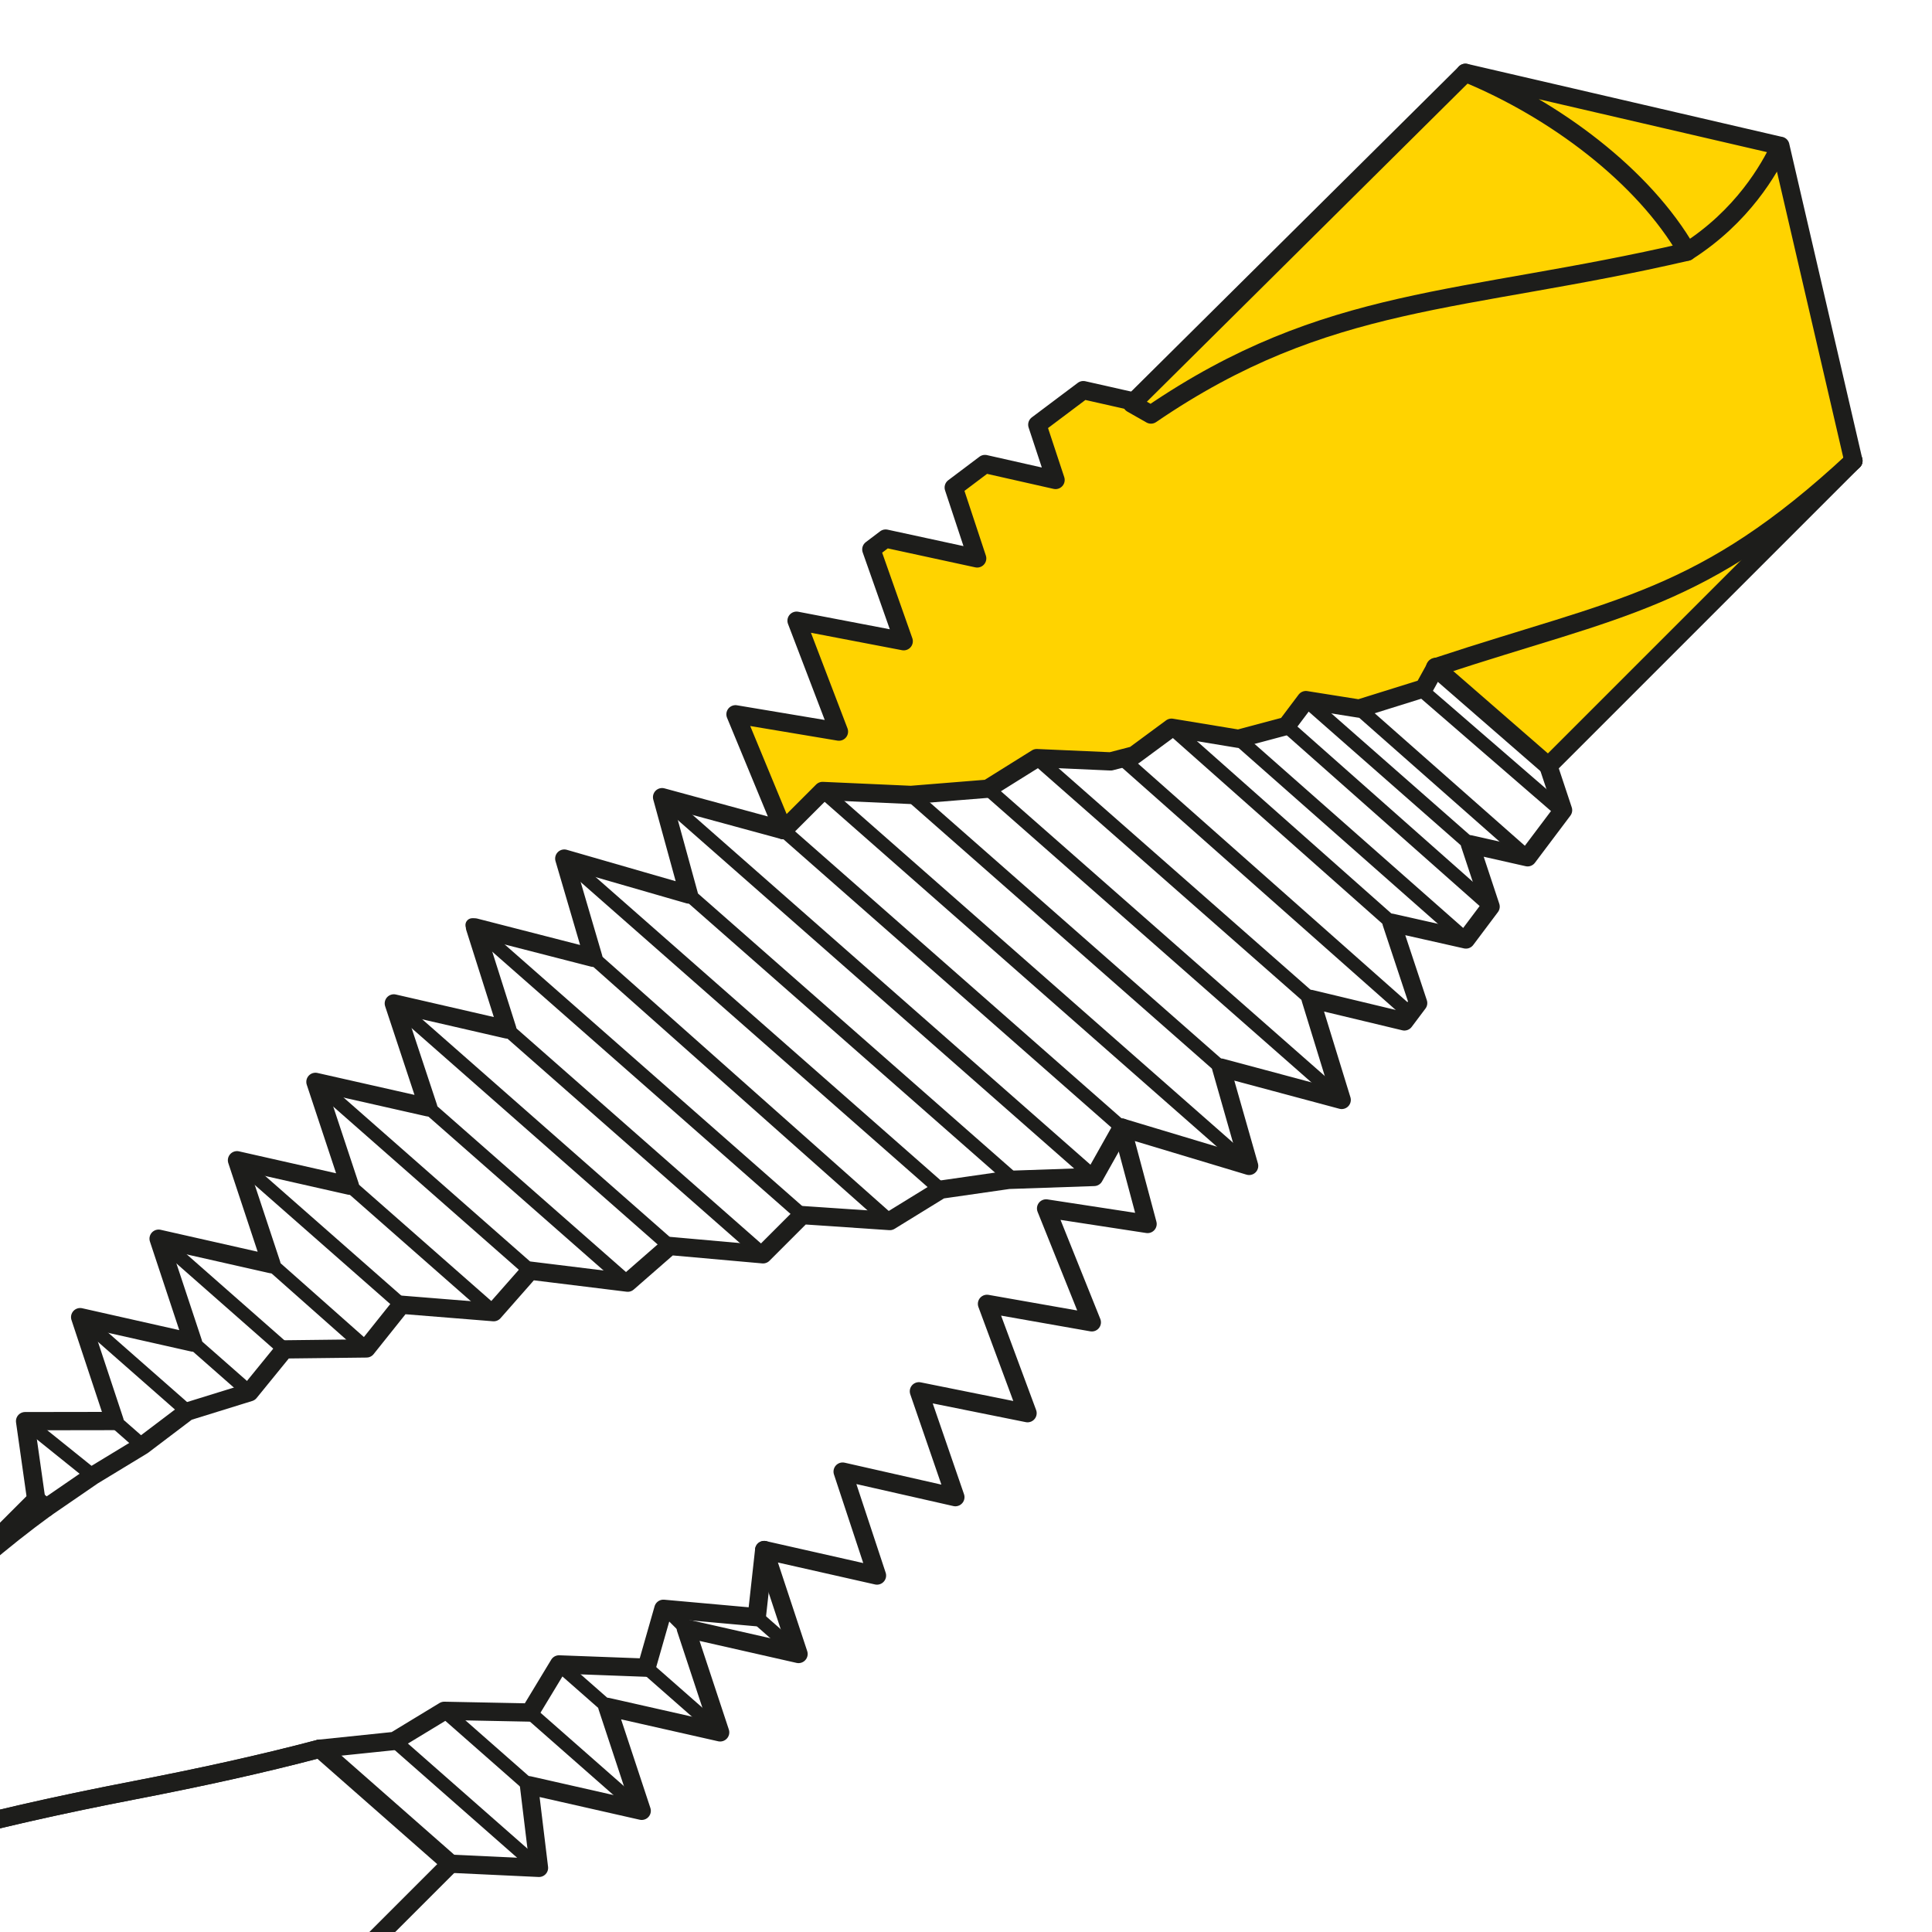 <?xml version="1.0" encoding="UTF-8"?>
<svg id="Icons" xmlns="http://www.w3.org/2000/svg" xmlns:xlink="http://www.w3.org/1999/xlink" viewBox="0 0 283.46 283.46">
  <defs>
    <style>
      .cls-1 {
        stroke-width: 2px;
      }

      .cls-1, .cls-2, .cls-3 {
        fill: none;
      }

      .cls-1, .cls-3 {
        stroke: #1d1d1b;
        stroke-linecap: round;
        stroke-linejoin: round;
      }

      .cls-4 {
        fill: #ffd300;
      }

      .cls-5 {
        clip-path: url(#clippath);
      }

      .cls-3 {
        stroke-width: 2.68px;
      }
    </style>
    <clipPath id="clippath">
      <rect class="cls-2" x="0" y="0" width="283.46" height="283.46" transform="translate(283.46 0) rotate(90)"/>
    </clipPath>
  </defs>
  <g class="cls-5">
    <g>
      <polygon class="cls-4" points="166.07 59.23 215 10.69 261.21 21.4 271.93 67.61 227.18 112.37 166.07 59.23"/>
      <polygon class="cls-4" points="166.38 58.92 158.94 57.24 152.19 62.31 154.87 70.42 144.51 68.08 139.93 71.53 143.37 81.93 129.94 79.02 127.84 80.61 132.59 94.08 116.87 91.07 123.09 107.34 107.91 104.8 114.94 121.8 114.94 121.8 120.69 116.05 133.65 116.63 144.92 115.72 152.11 111.23 162.96 111.71 166.39 110.82 171.88 106.77 181.7 108.39 188.75 106.51 191.6 102.72 199.4 103.96 208.91 100.99 210.65 97.84 166.38 58.92"/>
    </g>
    <g>
      <polyline class="cls-3" points="210.56 97.92 227.17 112.37 271.93 67.61"/>
      <g>
        <path class="cls-3" d="M46.91,256.57c-8.65,2.29-17.67,4.25-27.13,6.08-42.59,8.23-76.34,19.22-106.96,49.84l-81.83,81.83c30.62-30.62,64.37-41.61,106.96-49.84,42.59-8.23,76.34-19.22,106.96-49.84l21.2-21.2-19.19-16.87Z"/>
        <path class="cls-3" d="M5.31,219.99l-17.52,17.52c6.17-6.17,12.48-11.55,18.95-16.27l-1.43-1.26Z"/>
        <path class="cls-3" d="M-12.22,237.52h0c-13.83,13.83-23.65,28.31-31.02,43.94h0c18.98-8.96,39.67-14.3,63.02-18.82,9.46-1.83,18.48-3.79,27.13-6.08"/>
      </g>
      <path class="cls-3" d="M247.53,36.93c-33.13,7.68-52.81,6.23-78.66,23.89l-2.8-1.59L215,10.69"/>
      <path class="cls-3" d="M211.02,97.77c26.5-8.76,38.78-9.59,60.91-30.16"/>
      <line class="cls-1" x1="138.04" y1="174.54" x2="82.79" y2="125.97"/>
      <line class="cls-1" x1="160.52" y1="172.68" x2="97.14" y2="116.96"/>
      <line class="cls-1" x1="183.27" y1="171.06" x2="120.69" y2="116.05"/>
      <line class="cls-1" x1="196.85" y1="161.38" x2="144.92" y2="115.72"/>
      <line class="cls-1" x1="215.67" y1="123.87" x2="191.6" y2="102.72"/>
      <line class="cls-1" x1="227.18" y1="112.37" x2="210.56" y2="97.92"/>
      <line class="cls-1" x1="204.16" y1="135.38" x2="171.88" y2="106.77"/>
      <line class="cls-1" x1="192.66" y1="146.88" x2="152.11" y2="111.23"/>
      <line class="cls-1" x1="179.16" y1="156.64" x2="133.65" y2="116.63"/>
      <line class="cls-1" x1="164.59" y1="165.44" x2="114.94" y2="121.8"/>
      <line class="cls-1" x1="148.49" y1="172.91" x2="101.06" y2="131.24"/>
      <line class="cls-1" x1="130.55" y1="179.15" x2="87.06" y2="140.53"/>
      <line class="cls-1" x1="111.95" y1="184.03" x2="74.34" y2="150.96"/>
      <line class="cls-1" x1="92.1" y1="188.19" x2="62.83" y2="162.47"/>
      <line class="cls-1" x1="72.43" y1="192.52" x2="51.33" y2="173.97"/>
      <line class="cls-1" x1="53.77" y1="197.84" x2="39.82" y2="185.48"/>
      <line class="cls-1" x1="36.61" y1="204.27" x2="28.32" y2="196.98"/>
      <line class="cls-1" x1="20.91" y1="212.09" x2="16.81" y2="208.49"/>
      <line class="cls-1" x1="6.73" y1="221.25" x2="5.3" y2="219.99"/>
      <line class="cls-1" x1="117.7" y1="178.28" x2="69.29" y2="135.72"/>
      <line class="cls-1" x1="98.26" y1="182.81" x2="57.78" y2="147.22"/>
      <line class="cls-1" x1="77.79" y1="186.43" x2="46.28" y2="158.73"/>
      <line class="cls-1" x1="58.89" y1="191.43" x2="34.77" y2="170.23"/>
      <line class="cls-1" x1="41.73" y1="197.98" x2="23.27" y2="181.74"/>
      <line class="cls-1" x1="27.51" y1="207.09" x2="11.76" y2="193.25"/>
      <line class="cls-1" x1="13.63" y1="216.51" x2="3.68" y2="208.51"/>
      <path class="cls-3" d="M271.93,67.61l-10.72-46.21-46.21-10.72c13.05,5.34,26.15,15.14,32.53,26.24,8.12-5.17,12.06-12.08,13.68-15.53"/>
      <line class="cls-1" x1="66.1" y1="273.44" x2="46.91" y2="256.57"/>
      <line class="cls-1" x1="79.08" y1="274.05" x2="57.9" y2="255.43"/>
      <line class="cls-1" x1="77.61" y1="261.94" x2="65.18" y2="251.01"/>
      <line class="cls-1" x1="94.15" y1="265.68" x2="77.75" y2="251.26"/>
      <line class="cls-1" x1="89.11" y1="250.43" x2="82.02" y2="244.2"/>
      <line class="cls-1" x1="105.66" y1="254.17" x2="94.86" y2="244.68"/>
      <line class="cls-1" x1="100.62" y1="238.92" x2="97.58" y2="235.89"/>
      <line class="cls-1" x1="117.16" y1="242.67" x2="111.03" y2="237.27"/>
      <line class="cls-1" x1="207.05" y1="148.86" x2="164.61" y2="111.28"/>
      <line class="cls-1" x1="215.08" y1="137.84" x2="181.7" y2="108.39"/>
      <line class="cls-1" x1="218.7" y1="133.02" x2="188.75" y2="106.51"/>
      <line class="cls-1" x1="224.13" y1="125.78" x2="199.4" y2="103.96"/>
      <line class="cls-1" x1="229.15" y1="119.05" x2="208.62" y2="101.28"/>
      <polyline class="cls-3" points="166.38 58.92 158.94 57.24 152.19 62.31 154.87 70.42 144.51 68.08 139.93 71.53 143.37 81.93 129.94 79.02 127.84 80.61 132.59 94.08 116.87 91.07 123.09 107.34 107.91 104.8 114.94 121.8 97.14 116.96 101.06 131.24 82.79 125.97 87.06 140.53 69.69 136.07 74.44 151.05 57.78 147.22 62.83 162.47 46.28 158.73 51.33 173.97 34.77 170.23 39.82 185.48 23.27 181.74 28.32 196.98 11.76 193.25 16.81 208.49 3.68 208.51 5.31 219.99"/>
      <polyline class="cls-3" points="66.1 273.44 79.08 274.05 77.61 261.93 94.15 265.68 89.11 250.43 105.66 254.17 100.62 238.92 117.16 242.67 112.12 227.42 128.67 231.16 123.63 215.91 140.17 219.66 134.82 204.13 150.76 207.34 144.81 191.3 160.19 194.01 153.48 177.3 168.37 179.58 164.59 165.44 183.27 171.06 179.16 156.64 196.85 161.38 192.29 146.56 206.05 149.86 208.07 147.17 204.16 135.38 215.08 137.84 218.7 133.02 215.67 123.87 224.13 125.78 229.33 118.87 227.17 112.37"/>
      <polyline class="cls-3" points="164.59 165.44 160.52 172.68 147.98 173.11 138.04 174.54 130.55 179.15 117.7 178.28 111.95 184.03 98.26 182.81 92.1 188.19 77.79 186.43 72.43 192.52 58.89 191.43 53.77 197.84 41.73 197.98 36.61 204.27 27.51 207.09 20.91 212.09 13.63 216.51 6.73 221.25"/>
      <polyline class="cls-3" points="114.94 121.8 120.69 116.05 133.65 116.63 144.92 115.72 152.11 111.23 162.96 111.71 166.39 110.82 171.88 106.77 181.7 108.39 188.75 106.51 191.6 102.72 199.4 103.96 208.91 100.99 210.65 97.84"/>
      <polyline class="cls-3" points="46.91 256.57 57.9 255.43 65.18 251.01 77.75 251.26 82.02 244.2 94.86 244.68 97.33 236.04 111.03 237.27 112.12 227.42"/>
    </g>
  </g>
</svg>